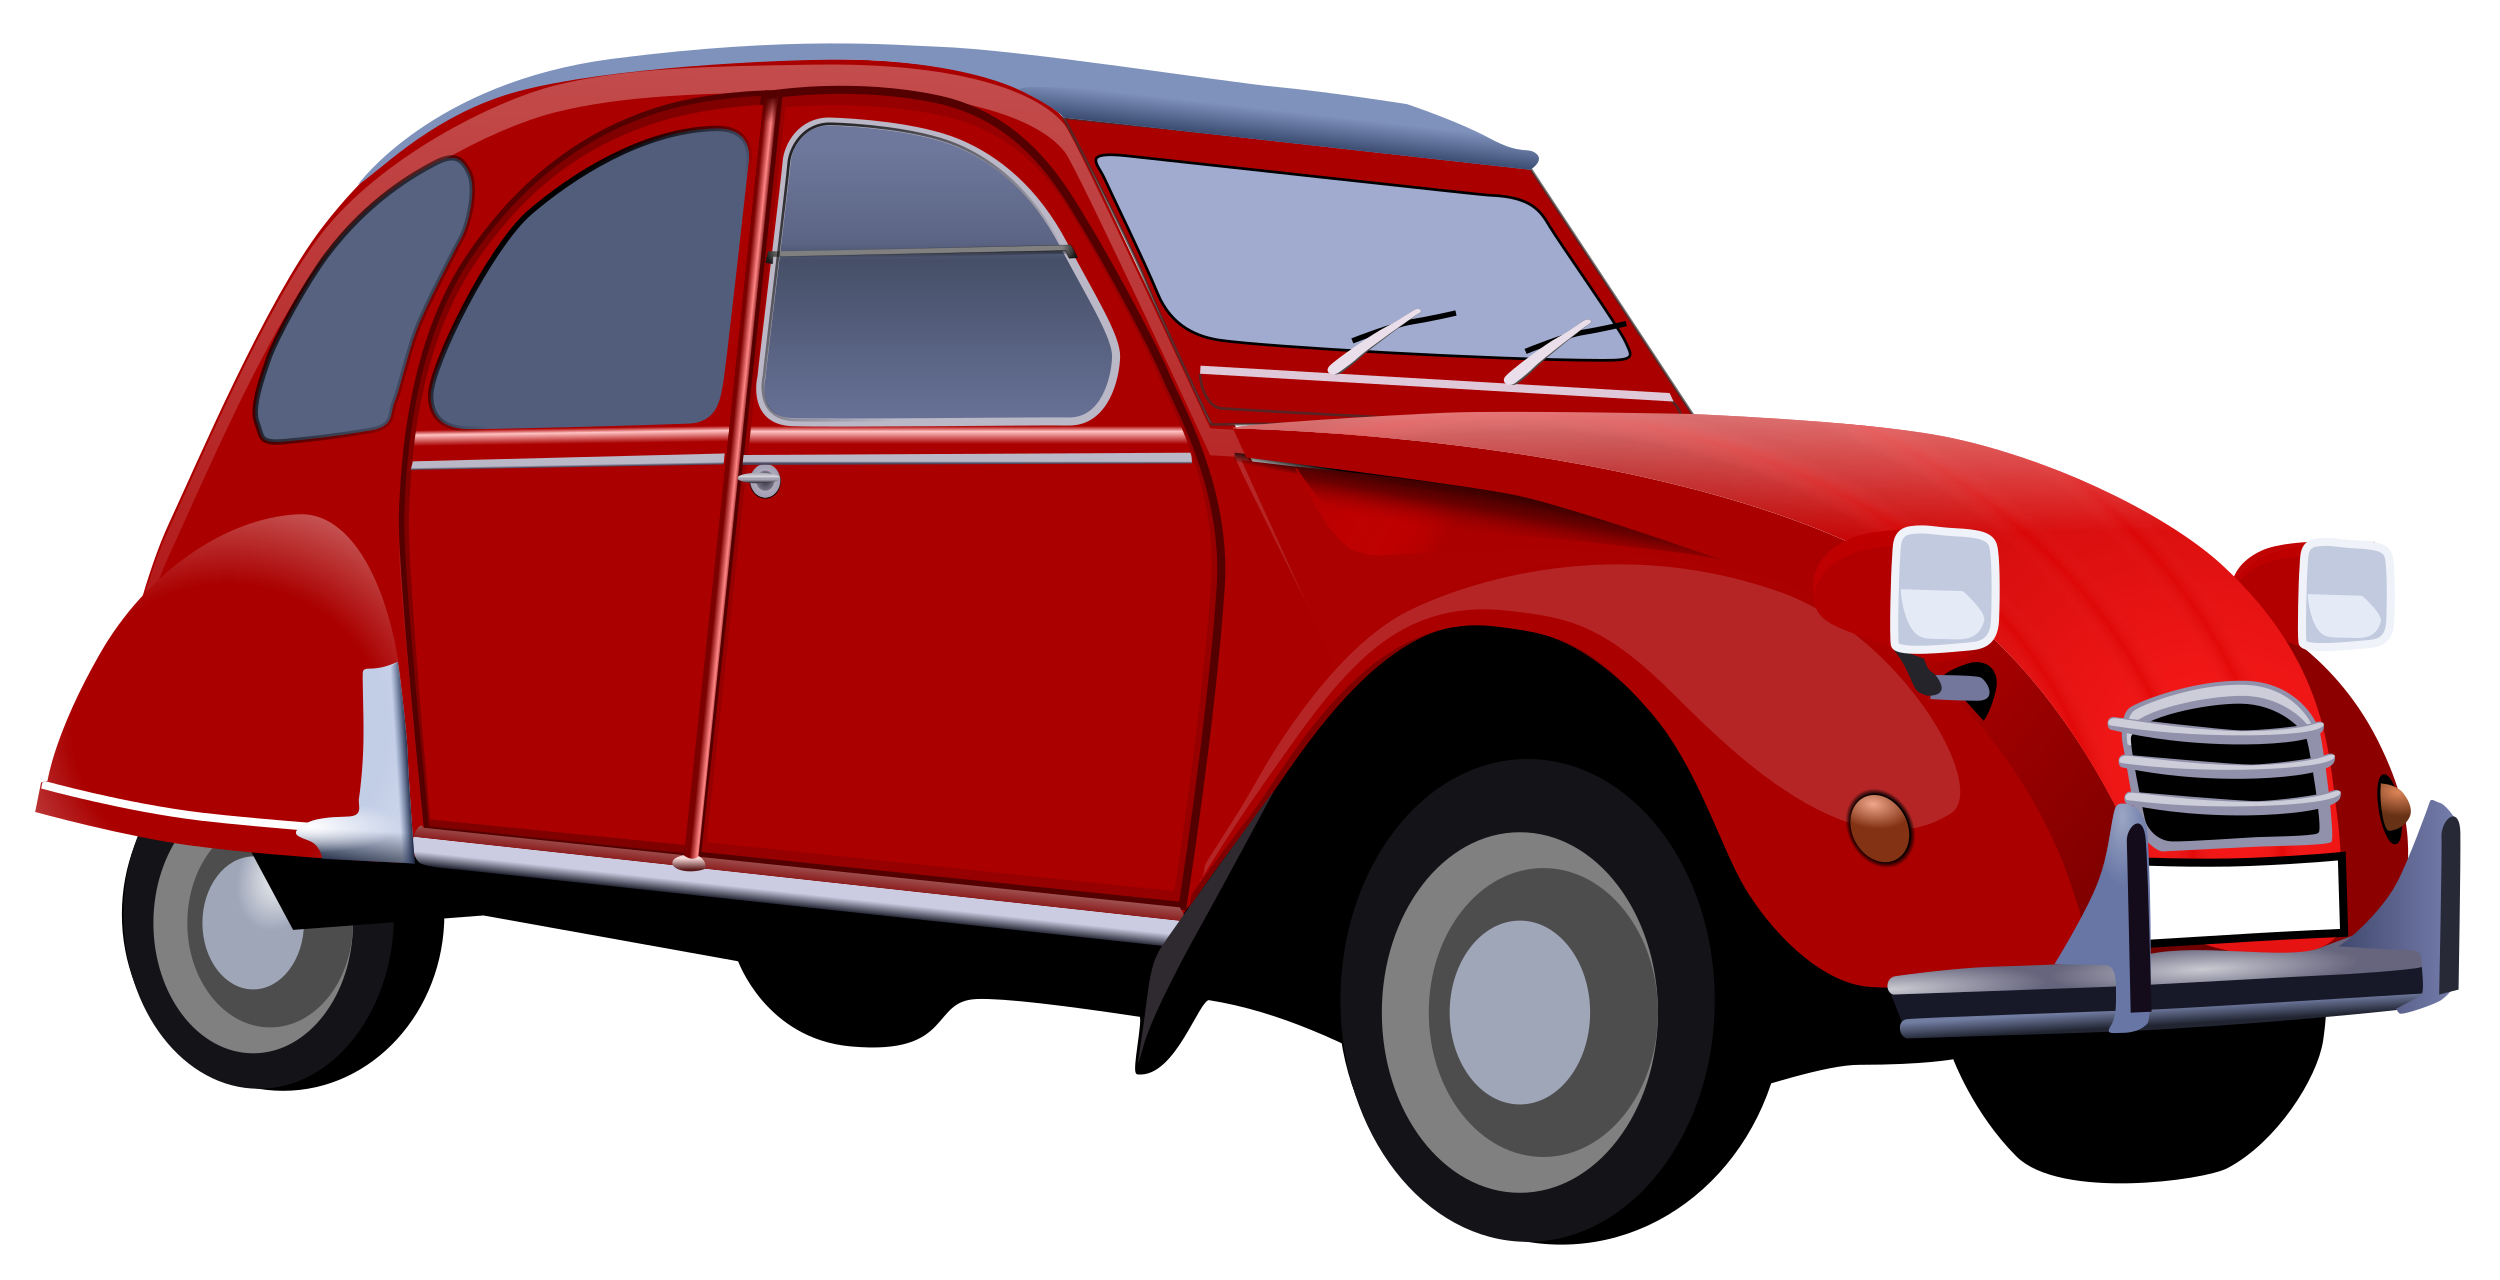 <svg xmlns="http://www.w3.org/2000/svg" xmlns:xlink="http://www.w3.org/1999/xlink" viewBox="0 0 928.39 475.52" version="1.0"><defs><linearGradient id="C" y2="394.67" gradientUnits="userSpaceOnUse" x2="178.73" gradientTransform="translate(.36 .18)" y1="469.1" x1="175.01"><stop offset="0" stop-color="#19243e"/><stop offset=".16" stop-color="#c2cde6"/><stop offset="1" stop-color="#c2cde6"/></linearGradient><linearGradient id="g"><stop offset="0" stop-color="#fff"/><stop offset="1" stop-color="#fff" stop-opacity="0"/></linearGradient><linearGradient id="d"><stop offset="0" stop-color="#a00"/><stop offset=".568" stop-color="#a00"/><stop offset=".584" stop-color="#ffc2c2"/><stop offset=".591" stop-color="#a00"/><stop offset="1" stop-color="#a00"/></linearGradient><linearGradient id="c"><stop offset="0"/><stop offset="1" stop-opacity="0"/></linearGradient><linearGradient id="e"><stop offset="0" stop-color="#393544"/><stop offset=".525" stop-color="#736f80"/><stop offset=".612" stop-color="#aeaabc"/><stop offset=".947" stop-color="#a39eb3"/><stop offset=".956" stop-color="#c0bdcb"/><stop offset="1" stop-color="#9893aa"/></linearGradient><linearGradient id="b"><stop offset="0" stop-color="#aaa8b5"/><stop offset=".341" stop-color="#d5d4da"/><stop offset=".511" stop-color="#a5a3b1"/><stop offset=".681" stop-color="#a4a2b0"/><stop offset=".977" stop-color="#3e3c47"/><stop offset="1" stop-color="#53515f"/></linearGradient><linearGradient id="a"><stop offset="0" stop-color="#bab7c7"/><stop offset=".726" stop-color="#bab7c7"/><stop offset=".863" stop-color="#514d63"/><stop offset="1" stop-color="#484558"/></linearGradient><linearGradient id="s" y2="321.69" xlink:href="#a" gradientUnits="userSpaceOnUse" x2="399.74" y1="316.91" x1="399.74"/><linearGradient id="t" y2="334.58" xlink:href="#b" gradientUnits="userSpaceOnUse" x2="328.41" y1="322.53" x1="328.41"/><linearGradient id="q" y2="323.27" xlink:href="#c" gradientUnits="userSpaceOnUse" x2="328.41" y1="333.83" x1="328.41"/><linearGradient id="l" y2="188.14" xlink:href="#d" gradientUnits="userSpaceOnUse" x2="399.59" y1="479.4" x1="399.59"/><linearGradient id="m" y2="304.16" gradientUnits="userSpaceOnUse" x2="389.7" y1="204.45" x1="389.7"><stop offset="0" stop-color="#6e789c"/><stop offset=".348" stop-color="#5b6483"/><stop offset=".415" stop-color="#464f67"/><stop offset="1" stop-color="#677196"/></linearGradient><linearGradient id="V" y2="485.82" gradientUnits="userSpaceOnUse" x2="956.64" y1="485.82" x1="911.7"><stop offset="0" stop-color="#41486e"/><stop offset="1" stop-color="#777fae"/></linearGradient><linearGradient id="o" y2="239.52" gradientUnits="userSpaceOnUse" x2="378.44" y1="248.66" x1="379.02"><stop offset="0"/><stop offset="1" stop-opacity="0"/></linearGradient><linearGradient id="n" y2="244.74" gradientUnits="userSpaceOnUse" x2="385.61" y1="240.34" x1="385.61"><stop offset="0" stop-color="#1a1a1a"/><stop offset="1" stop-color="#1a1a1a" stop-opacity="0"/></linearGradient><linearGradient id="T" y2="529.42" gradientUnits="userSpaceOnUse" x2="851.38" y1="522.9" x1="850.99"><stop offset="0" stop-color="#727da2"/><stop offset="1" stop-color="#212532"/></linearGradient><linearGradient id="u" y2="271.73" gradientUnits="userSpaceOnUse" x2="411.85" gradientTransform="matrix(.979 0 0 .985 7.663 3.652)" y1="201.54" x1="343.23"><stop offset="0" stop-opacity=".805"/><stop offset="1" stop-opacity="0"/></linearGradient><linearGradient id="w" y2="267.31" gradientUnits="userSpaceOnUse" x2="267.24" y1="234.36" x1="235.06"><stop offset="0"/><stop offset="1" stop-opacity="0"/></linearGradient><linearGradient id="x" y2="323.2" xlink:href="#a" gradientUnits="userSpaceOnUse" x2="399.84" gradientTransform="translate(-169.03 .38)" y1="317.86" x1="399.74"/><linearGradient id="v" y2="203.85" xlink:href="#d" gradientUnits="userSpaceOnUse" x2="257.21" y1="458.44" x1="261.02"/><linearGradient id="z" y2="328.9" gradientUnits="userSpaceOnUse" x2="347.92" y1="325.42" x1="313.4"><stop offset="0" stop-color="#7d0000"/><stop offset=".01" stop-color="#7a0000"/><stop offset=".09" stop-color="#ff8585"/><stop offset=".147" stop-color="#620000"/><stop offset="1" stop-color="#4a0000"/></linearGradient><linearGradient id="A" y2="472.05" gradientUnits="userSpaceOnUse" x2="299.65" y1="467.86" x1="299.65"><stop offset="0" stop-color="#f4d7d7"/><stop offset="1" stop-color="#5a1919"/></linearGradient><linearGradient id="y" y2="486.41" gradientUnits="userSpaceOnUse" x2="341.19" y1="468.73" x1="343.13"><stop offset="0" stop-color="#a86868"/><stop offset=".391" stop-color="#8d2020"/><stop offset=".405" stop-color="#cbcce1"/><stop offset=".5" stop-color="#cbcce1"/><stop offset=".69" stop-color="#cbcce1"/><stop offset="1" stop-color="#131422"/></linearGradient><linearGradient id="B" y2="325.2" gradientUnits="userSpaceOnUse" x2="332.51" y1="185.22" x1="329.23"><stop offset="0" stop-color="#500"/><stop offset=".006" stop-color="#500" stop-opacity=".862"/><stop offset=".068" stop-color="#500" stop-opacity="0"/><stop offset="1" stop-color="#500" stop-opacity="0"/></linearGradient><linearGradient id="f"><stop offset="0" stop-color="#fff" stop-opacity=".655"/><stop offset="1" stop-color="#fff" stop-opacity="0"/></linearGradient><linearGradient id="E" y2="432.13" gradientUnits="userSpaceOnUse" x2="165.2" gradientTransform="translate(.36 .18)" y1="430.28" x1="194.78"><stop offset="0" stop-color="#19243e"/><stop offset=".16" stop-color="#33497d" stop-opacity="0"/><stop offset=".16" stop-color="#c2cde6" stop-opacity="0"/><stop offset="1" stop-color="#c2cde6" stop-opacity="0"/></linearGradient><linearGradient id="N" y2="348.08" gradientUnits="userSpaceOnUse" x2="721.45" y1="278.82" x1="720.3"><stop offset="0" stop-color="#ffd5d5" stop-opacity=".792"/><stop offset="1" stop-color="#ffd5d5" stop-opacity="0"/></linearGradient><linearGradient id="K" y2="540.77" gradientUnits="userSpaceOnUse" x2="872.2" y1="315.82" x1="595.45"><stop offset="0" stop-color="#a00"/><stop offset=".5" stop-color="#a00"/><stop offset="1" stop-color="#610000"/></linearGradient><linearGradient id="k" y2="287.08" gradientUnits="userSpaceOnUse" x2="224.62" y1="233.82" x1="132.37"><stop offset="0"/><stop offset="1" stop-opacity="0"/></linearGradient><linearGradient id="H" y2="380.25" gradientUnits="userSpaceOnUse" x2="599.16" y1="338.04" x1="608.1"><stop offset="0"/><stop offset=".116" stop-opacity="0"/><stop offset="1" stop-opacity="0"/></linearGradient><linearGradient id="j" y2="477.98" gradientUnits="userSpaceOnUse" x2="269.12" y1="81.984" x1="281.41"><stop offset="0" stop-color="#fff" stop-opacity=".385"/><stop offset="1" stop-color="#fff" stop-opacity="0"/></linearGradient><linearGradient id="I" y2="361.81" gradientUnits="userSpaceOnUse" x2="574.7" y1="334.48" x1="517.35"><stop offset="0" stop-color="#a00"/><stop offset=".071" stop-color="#a00"/><stop offset=".582" stop-color="#db0000" stop-opacity=".372"/><stop offset="1" stop-color="#a00"/></linearGradient><linearGradient id="J" y2="352.39" gradientUnits="userSpaceOnUse" x2="614.53" y1="331.55" x1="618.18"><stop offset="0" stop-color="#240000"/><stop offset=".5" stop-color="#670000" stop-opacity=".951"/><stop offset="1" stop-color="#a00" stop-opacity="0"/></linearGradient><linearGradient id="W" y2="189.55" gradientUnits="userSpaceOnUse" x2="514.67" y1="201.22" x1="513.34"><stop offset="0" stop-color="#3b4c71"/><stop offset="1" stop-color="#3b4c71" stop-opacity="0"/></linearGradient><radialGradient id="R" xlink:href="#f" gradientUnits="userSpaceOnUse" cy="585.43" cx="746.19" gradientTransform="matrix(.572 -.028 .004 .088 317.09 485.84)" r="100.03"/><radialGradient id="Q" gradientUnits="userSpaceOnUse" cy="447.4" cx="740.01" gradientTransform="matrix(1.824 -.09 .216 1.141 -706 2.07)" r="12.766"><stop offset="0" stop-color="#efa68b"/><stop offset=".748" stop-color="#833213"/><stop offset="1" stop-color="#833213"/></radialGradient><radialGradient id="G" gradientUnits="userSpaceOnUse" cy="445.42" cx="934.08" gradientTransform="matrix(2.654 .295 -.171 1.535 -1469.1 -516.04)" r="5.728"><stop offset="0" stop-color="#dc8457"/><stop offset="1" stop-color="#673116"/></radialGradient><radialGradient id="F" gradientUnits="userSpaceOnUse" cy="450.4" cx="160.62" gradientTransform="matrix(1.532 0 0 .444 -87.759 255.97)" r="22.072"><stop offset="0" stop-color="#fff"/><stop offset="1" stop-color="#fff" stop-opacity="0"/></radialGradient><radialGradient id="L" gradientUnits="userSpaceOnUse" cy="509.7" cx="875.59" gradientTransform="matrix(.541 -.841 1.056 .679 -137.68 826.02)" r="206.67"><stop offset="0" stop-color="#ff1b1b"/><stop offset="1" stop-color="#a00"/></radialGradient><radialGradient id="M" spreadMethod="reflect" gradientUnits="userSpaceOnUse" cy="439.82" cx="489.31" gradientTransform="matrix(.011 -.06 .08 .014 583.6 478.92)" r="206.67"><stop offset="0" stop-color="#db0000" stop-opacity=".566"/><stop offset=".5" stop-color="#e12525" stop-opacity="0"/><stop offset="1" stop-color="#ff0b0b" stop-opacity="0"/></radialGradient><radialGradient id="D" gradientUnits="userSpaceOnUse" cy="414.39" cx="127.62" gradientTransform="matrix(1.653 0 0 1.525 -82.805 -212.47)" r="70.269"><stop offset="0" stop-color="#fff" stop-opacity="0"/><stop offset=".5" stop-color="#fff" stop-opacity="0"/><stop offset="1" stop-color="#fff" stop-opacity=".562"/></radialGradient><radialGradient id="P" gradientUnits="userSpaceOnUse" cy="456.69" cx="741.57" gradientTransform="matrix(1 0 0 1.159 0 -72.656)" r="12.766"><stop offset="0"/><stop offset=".844"/><stop offset="1" stop-opacity="0"/></radialGradient><radialGradient id="S" xlink:href="#f" gradientUnits="userSpaceOnUse" cy="565.15" cx="948.42" gradientTransform="matrix(.572 -.028 .004 .088 317.09 485.84)" r="100.03"/><radialGradient id="r" xlink:href="#e" gradientUnits="userSpaceOnUse" cy="328.55" cx="328.41" gradientTransform="matrix(1 0 0 1.116 0 -38.223)" r="6.235"/><radialGradient id="U" gradientUnits="userSpaceOnUse" cy="474.22" cx="831.74" gradientTransform="matrix(.606 0 0 1.445 327.54 -232.85)" r="17.883"><stop offset="0" stop-color="#9ca5c4"/><stop offset="1" stop-color="#9ca5c4" stop-opacity="0"/></radialGradient><radialGradient id="p" gradientUnits="userSpaceOnUse" cy="236.43" cx="385.64" gradientTransform="matrix(1 -.015 .004 .294 -1.053 177.67)" r="57.932"><stop offset="0" stop-color="gray"/><stop offset=".788" stop-color="gray"/><stop offset=".904" stop-color="gray"/><stop offset="1" stop-color="#1c1c1c"/></radialGradient><radialGradient id="h" xlink:href="#g" gradientUnits="userSpaceOnUse" cy="455.61" cx="672.21" gradientTransform="matrix(.782 .321 -.553 .947 398.66 -197.85)" r="81.348"/><filter id="i"><feGaussianBlur stdDeviation="3.389"/></filter><filter id="O" y="-.134" x="-.056" height="1.267" width="1.112"><feGaussianBlur stdDeviation="7.886"/></filter></defs><path d="M165.018 339.513c0 36.211-26.815 65.57-59.879 65.57-33.07 0-59.878-29.359-59.878-65.57s26.807-65.568 59.878-65.568c33.064 0 59.879 29.358 59.879 65.568z"/><path d="M146.33 339.515c0 35.785-22.5 64.798-50.242 64.798-27.748 0-50.24-29.013-50.24-64.798s22.492-64.797 50.24-64.797c27.742 0 50.241 29.012 50.241 64.797z" fill="#141318"/><path d="M131.074 342.76c0 26.726-16.594 48.395-37.055 48.395-20.466 0-37.056-21.669-37.056-48.395s16.59-48.395 37.056-48.395c20.461 0 37.055 21.668 37.055 48.395z" fill="gray"/><path d="M131.073 342.759c0 21.416-13.774 38.78-30.758 38.78-16.988 0-30.759-17.364-30.759-38.78s13.77-38.78 30.759-38.78c16.984 0 30.758 17.363 30.758 38.78z" fill="#4d4d4d"/><path d="M112.869 342.754c0 13.626-8.442 24.673-18.851 24.673-10.412 0-18.851-11.047-18.851-24.673s8.44-24.674 18.85-24.674c10.41 0 18.852 11.048 18.852 24.674z" fill="#9ea6b8"/><path d="M703.88 519.46c0 49.3-36.43 89.27-81.35 89.27-44.93 0-81.35-39.97-81.35-89.27s36.42-89.27 81.35-89.27c44.92 0 81.35 39.97 81.35 89.27z" transform="matrix(.232 0 0 .276 -50.241 199.18)" fill="url(#h)"/><path d="M85.67 301.06l23.46 43.74 70.4-5.34 94.94 17.07s10.17 28.8 41.64 31.58c38.23 3.39 28.55-16.99 46.76-17.62 10.15-.35 33.16 2.52 60.6 6.64 1.88.28-2.91 21.17-.98 21.37 13.73 1.38 22.41-28.23 26.53-27.58 53.12 8.38 100.81 49.08 119.45 51.01 30.93 3.2 97.46-27 122-27 24.53 0 35.2-2.13 35.2-2.13s7.46 20.26 23.46 36.26 69.18 8.87 77.87 4.27c18.13-9.6 33.07-33.07 35.2-46.93 2.13-13.87 2.13-36.27 2.13-36.27L581.75 220.1 126.2 182.66l-40.53 118.4z" fill-rule="evenodd" stroke="#000"/><path d="M662.646 371.492c0 50.094-37.097 90.707-82.839 90.707-45.752 0-82.838-40.613-82.838-90.707s37.086-90.707 82.838-90.707c45.742 0 82.839 40.613 82.839 90.707z"/><path d="M636.792 371.517c0 49.507-31.126 89.645-69.505 89.645-38.389 0-69.506-40.138-69.506-89.645s31.117-89.645 69.506-89.645c38.38 0 69.505 40.138 69.505 89.645z" fill="#141318"/><path d="M615.681 376.005c0 36.975-22.957 66.953-51.265 66.953-28.314 0-51.265-29.978-51.265-66.953s22.951-66.953 51.265-66.953c28.308 0 51.265 29.978 51.265 66.953z" fill="gray"/><path d="M615.686 376.005c0 29.628-19.056 53.65-42.553 53.65-23.502 0-42.553-24.022-42.553-53.65s19.051-53.65 42.553-53.65c23.497 0 42.553 24.022 42.553 53.65z" fill="#4d4d4d"/><path d="M590.5 376.006c0 18.85-11.679 34.134-26.08 34.134-14.403 0-26.079-15.283-26.079-34.134s11.676-34.134 26.08-34.134c14.4 0 26.079 15.283 26.079 34.134z" fill="#9ea6b8"/><path d="M703.88 519.46c0 49.3-36.43 89.27-81.35 89.27-44.93 0-81.35-39.97-81.35-89.27s36.42-89.27 81.35-89.27c44.92 0 81.35 39.97 81.35 89.27z" transform="matrix(.321 0 0 .382 364.85 177.38)" fill="url(#h)"/><g fill-rule="evenodd"><path d="M502.73 247.73l-41.06-83.2-3.2-6.93-9.07-.54S400.11 50.42 395.45 44.45C385.51 31.72 355.3 21.28 303.32 22c-42.15.59-71.26 1.3-96.88 7.65-23.41 5.8-54.04 12.2-86.75 54.78-20.81 27.1-46.48 87.42-56.96 109.97C46.383 229.58 35 304.8 35 304.8l124.21 13.86s-10.05-106.32-10.74-120.44c-.97-19.99 3.89-50.4 14.16-77.12 9.93-25.83 28.87-48.38 44.2-57.75 29.47-17.99 36.39-23.05 92.67-27.13 25.56-1.85 63.83 2.39 77.16 14.12 13.34 11.74 51.33 89.81 62.61 111.52 18.35 35.34 4.07 135.69.87 150.63-3.2 14.93-5.14 33.37-5.14 33.37l67.73-98.13z" fill="#a00"/><path d="M351.53 173.03c-1.58 0-3.19.01-4.81.03-42.14.59-71.26 1.31-96.88 7.66-23.41 5.8-65.17 27.15-86.75 54.78-21.03 26.93-46.49 87.42-56.97 109.97-16.345 35.18-27.714 110.41-27.714 110.41l1.594.18c3.612-21.22 13.294-72.98 26.12-100.59 10.48-22.55 35.94-83.04 56.97-109.97 21.58-27.63 63.34-48.98 86.75-54.78 25.62-6.35 54.74-7.07 96.88-7.66 51.98-.72 82.19 9.74 92.12 22.47 4.67 5.98 53.97 112.59 53.97 112.59l9.07.54 3.18 6.93 38.19 77.38 2.87-4.16-41.06-83.22-3.18-6.93-9.07-.54s-49.3-106.61-53.97-112.59c-9.62-12.33-38.26-22.53-87.31-22.5zM191.88 349c-.14 3.65-.16 7.1 0 10.28.58 12.01 7.58 87.02 9.78 110.34l.96.1c.01 0-10.06-106.31-10.74-120.44-.01-.09 0-.19 0-.28zm299.93 29.09c-.56 37.61-6.38 76.61-8.28 85.47-3.2 14.94-5.12 33.38-5.12 33.38l1.53-2.22c.88-6.31 2.08-14.1 3.59-21.16 2.07-9.66 8.77-55.04 8.28-95.47z" filter="url(#i)" fill="url(#j)" transform="translate(-43.4 -149.07)"/><path d="M189.92 298.34c1.88-4.36 4.62-17.11 8.04-26.35s15.57-32.34 17.28-35.59 5.3-16.59 2.57-22.75c-2.74-6.16-5.82-7.7-13.01-3.94-7.18 3.77-24.46 13.35-40.03 34.05-7.82 10.4-19 30.97-21.56 38.33-2.57 7.35-6.5 18.47-4.45 23.78 2.05 5.3.58 8.11 10.44 7.18 10.95-1.02 21.73-2.39 31.65-4.1 9.4-1.62 7.18-6.25 9.07-10.61z" stroke="url(#k)" stroke-width="2" fill="#56627f" transform="translate(-43.4 -149.07)"/></g><path d="M258.85 317.73l180.32 18.71s10.89-69.24 14.14-118.35c2.42-36.67-15.89-67.69-20.19-78.14s-20.66-40.84-30.23-56.6c-8.17-13.46-22.32-39.65-55.01-46.54-29.92-6.31-58.7-2.05-58.7-2.05l-30.33 282.97z" fill-rule="evenodd" stroke="#500" stroke-width="3" fill="#960000"/><path d="M305.79 461.85l173.75 18.19s10.5-67.3 13.63-115.05c2.33-35.63-15.31-65.79-19.45-75.95-4.15-10.16-19.91-39.69-29.13-55.02-7.87-13.08-20.11-35.36-51.61-42.06-28.83-6.14-57.96-3.05-57.96-3.05l-29.23 272.94z" fill-rule="evenodd" fill="url(#l)" transform="translate(-43.4 -149.07)"/><path d="M326.19 289.07c.33-4.32 9.04-75.3 9.33-79.8.37-5.79 5.4-15.37 16.27-15.05 8.46.25 32.63 1.78 47.45 8 14.58 6.11 28.61 17.8 38.96 37.38 10.58 20.03 19.86 34.48 19.67 41.97-.19 7.5-3.91 24.21-17.59 24.02-13.68-.18-88.81.79-102.86.23-14.05-.57-11.79-14.51-11.23-16.75z" fill-rule="evenodd" stroke="#bab7c7" stroke-width="3" fill="url(#m)" transform="translate(-43.4 -149.07)"/><path d="M328.66 243.62l-.99 4.21 2.67.42.14-2.67 108.71-2.24 1.26 2.81 3.09-.14s-2.11-4.77-2.67-4.77-111.79 2.66-112.21 2.38z" fill-rule="evenodd" fill="url(#n)" transform="translate(-43.4 -149.07)"/><path d="M328.66 242.4l-.99 4.21 2.67.42.14-2.66 108.71-2.25 1.26 2.81 3.09-.14s-2.11-4.77-2.67-4.77-111.79 2.66-112.21 2.38z" fill-rule="evenodd" stroke="url(#o)" stroke-width=".2" fill="url(#p)" transform="translate(-43.4 -149.07)"/><path d="M334.47 328.55c0 3.75-2.71 6.79-6.06 6.79s-6.06-3.04-6.05-6.79c-.01-3.74 2.7-6.78 6.05-6.78s6.06 3.04 6.06 6.78z" transform="matrix(.94 0 0 .935 -24.527 -128.563)" stroke="url(#q)" stroke-linecap="round" stroke-width=".36" fill="url(#r)"/><path d="M319.53 318.04l165.89-.86s.53 1.06.53 2.12.17 1.86.17 1.86l-167 .55.41-3.67z" fill-rule="evenodd" fill="url(#s)" transform="translate(-43.4 -149.07)"/><path d="M334.47 328.55c0 3.75-2.71 6.79-6.06 6.79s-6.06-3.04-6.05-6.79c-.01-3.74 2.7-6.78 6.05-6.78s6.06 3.04 6.06 6.78z" transform="matrix(1.308 0 0 .293 -147.82 81.26)" fill="url(#t)"/><path d="M327.15 288.5c.31-4.26 8.85-74.2 9.13-78.64.37-5.7 5.3-15.14 15.93-14.82 8.29.24 31.96 1.75 46.49 7.88 14.28 6.02 28.01 17.54 38.15 36.84 10.37 19.73 19.45 33.97 19.27 41.35-.18 7.39-3.84 23.86-17.23 23.67-13.4-.18-86.98.78-100.75.22-13.76-.55-11.54-14.29-10.99-16.5z" stroke="url(#u)" fill="none" transform="translate(-43.4 -149.07)"/><g><path d="M255.01 317.95l-96.6-10.2s-9.92-96.11-9.27-116.63c.64-20.45 3.48-63.54 24.55-95.17 17.26-25.92 41.28-46.62 73-55.85 17.39-5.06 37.05-5.51 37.05-5.51l-28.73 283.36z" fill-rule="evenodd" stroke="#500" stroke-width="2" fill="maroon"/><path d="M298.13 462.88l-94.95-9.48s-8.55-92.35-7.91-112.87c.64-20.45 3.14-61.48 24.21-93.12 17.26-25.92 39.23-44.56 70.95-53.79 17.4-5.06 36.37-5.63 36.37-5.63l-28.67 274.89z" fill-rule="evenodd" fill="url(#v)" transform="translate(-43.4 -149.07)"/><path d="M311.88 291.71c-.87 3.84-1.22 14.14-12.56 14.66-11.35.53-79.45 2.38-83.46 2.03-4.02-.35-12.71-1.68-12.53-12.67.17-11 22.21-55.28 36.89-67.86 15.4-13.2 41.82-30.52 68.87-31.1 14.61-.32 12.39 12.04 12.39 12.04s-8.72 79.06-9.6 82.9z" fill-rule="evenodd" stroke="url(#w)" stroke-width="2" fill="#515d7b" transform="translate(-43.4 -149.07)"/><path d="M196.71 320.39l115.84-2.93s-.24 1.16-.24 2.22-.36 1.86-.36 1.86l-116.03 2.04.79-3.19z" fill-rule="evenodd" fill="url(#x)" transform="translate(-43.4 -149.07)"/><path d="M334.47 328.55c0 3.75-2.71 6.79-6.06 6.79s-6.06-3.04-6.05-6.79c-.01-3.74 2.7-6.78 6.05-6.78s6.06 3.04 6.06 6.78z" transform="matrix(.94 0 0 .935 -151.3 -126.66)" stroke="url(#q)" stroke-linecap="round" stroke-width=".36" fill="url(#r)"/><path d="M334.47 328.55c0 3.75-2.71 6.79-6.06 6.79s-6.06-3.04-6.05-6.79c-.01-3.74 2.7-6.78 6.05-6.78s6.06 3.04 6.06 6.78z" transform="matrix(1.308 0 0 .293 -274.6 83.16)" fill="url(#t)"/></g><g fill-rule="evenodd"><path d="M200.64 456.47s-.7-2.46-2.81 1.06-1.06 10.21 1.41 11.97c2.46 1.76 14.08 2.46 14.08 2.46l266.11 28.87s7.75-2.12 5.99-6.69c-1.76-4.58-3.87-8.1-3.87-8.1l-280.91-29.57z" fill="url(#y)" transform="translate(-43.4 -149.07)"/><path d="M327.52 182.7l-30.27 285.33h5.44l29.82-285.65-4.99.32z" fill="url(#z)" transform="translate(-43.4 -149.07)"/><path d="M297.26 466.66s1.88 1.49 3.59 1.3 1.91-1 1.91-1 1.2.52 2.08 1.82c.87 1.31.36 2.78.36 2.78s-.25.63-3.68 1.01-6.09-.38-7.42-1.33c-1.34-.95-1.3-2.4-.19-3.24 1.4-1.05 2.88-1.19 3.35-1.34z" fill="url(#A)" transform="translate(-43.4 -149.07)"/><path d="M327.52 182.7l-30.27 285.33h5.44l29.82-285.65-4.99.32z" fill="url(#B)" transform="translate(-43.4 -149.07)"/></g><g><path d="M13.078 301.52s33.426 9.27 58.302 12.55c38.02 4.98 82.23 6.49 82.23 6.49s-2.64-52.03-4.92-69.75c-4.28-32.99-17.79-60.82-37.91-59.84-27.57 1.33-56.731 22.2-73.66 51.77-16.975 29.65-19.445 47.18-19.445 47.18l-2.408.65-2.189 10.95z" fill-rule="evenodd" fill="#a00"/><path d="M16.694 290.05l-.993.62-.373 2.15s30.596 8.52 59.362 11.95c21.66 2.59 71 6.19 71 6.19l.22-3s-49.4-3.59-70.84-6.15c-28.443-3.4-58.376-11.76-58.376-11.76z" fill-rule="evenodd" fill="#fff"/><path d="M191.12 394.85s-3.4 1.49-5.73 1.98c-5.06 1.09-6.24-.07-7.15 1.38-.49.79.32 14.04.12 26.28-.17 10.08-1.36 19.44-1.64 20.89-.56 2.9 2.14 6.85-4.57 6.97-12.1.21-14.88 2-17.96 4.54s2.63 3.61 4.72 4.71c3.8 2.02 4.13 6.43 4.13 6.43l34.4 1.75s-2.43-31.94-2.61-40.1c-.18-8.17-3.52-34.47-3.71-34.83z" fill-rule="evenodd" fill="url(#C)" transform="translate(-43.4 -149.07)"/><path d="M56.478 450.59s33.426 9.27 58.302 12.55c38.02 4.98 82.23 6.49 82.23 6.49s-2.64-52.03-4.92-69.75c-4.28-32.99-17.79-60.82-37.91-59.84-27.57 1.33-56.731 22.2-73.66 51.77-16.975 29.65-19.445 47.18-19.445 47.18l-2.408.65-2.189 10.95z" fill-rule="evenodd" fill="url(#D)" transform="translate(-43.4 -149.07)"/><path d="M191.12 394.85s-3.37 2.52-5.73 2.88c-2.36.37-6.24-.97-7.15.48-.9 1.45-.9 43.95-1.52 47.17-.56 2.9 2.14 6.85-4.57 6.97-12.1.21-14.88 2-17.96 4.54s2.63 3.61 4.72 4.71c3.8 2.02 4.13 6.43 4.13 6.43l34.4 1.75s-2.43-31.94-2.61-40.1c-.18-8.17-3.52-34.47-3.71-34.83z" fill-rule="evenodd" fill="url(#E)" transform="translate(-43.4 -149.07)"/><path d="M191.12 394.85s-3.73 2.52-6.09 2.88c-2.36.37-5.88-.97-6.79.48-.9 1.45-.9 43.95-1.52 47.17-.56 2.9 2.14 6.85-4.57 6.97-12.1.21-14.88 2-17.96 4.54s2.63 3.61 4.72 4.71c3.8 2.02 4.13 6.43 4.13 6.43l34.4 1.75s-2.43-31.94-2.61-40.1c-.18-8.17-3.52-34.47-3.71-34.83z" fill-rule="evenodd" fill="url(#F)" transform="translate(-43.4 -149.07)"/><path d="M836.58 228.65s28.94 11.62 46.45 46.39c17.46 34.67 9.19 50.92 9.98 63.84s-18.46 17.93-18.46 17.93l-21.88.79-16.09-128.95z" fill-rule="evenodd" fill="#8c0000"/><path d="M934.47 449.62c0 6.9-1.6 12.5-3.57 12.5-1.98 0-3.58-5.6-3.58-12.5s1.6-12.5 3.58-12.5c1.97 0 3.57 5.6 3.57 12.5z" transform="matrix(1 0 .156 1 -113.642 -149.07)" stroke="#000" stroke-linecap="round"/><path d="M928.43 440.12s4.88.19 7.54 3.63c2.66 3.43 3.28 6.59 2.27 8.7-2.41 5.07-7.78 5.17-7.78 5.17s-1.55-.29-2.51-6.82c-.97-6.52-.39-10.87-.39-10.87l.87.19z" fill-rule="evenodd" fill="url(#G)" transform="translate(-43.4 -149.07)"/></g><g fill-rule="evenodd"><path d="M504.41 319.97s62.67 7.3 85.83 10.57c23.15 3.28 75.4 15.17 97.15 24.17 21.9 9.06 35.24 14.6 35.24 14.6l-6.54 6.79s-24.16-10.82-44.05-11.58c-19.88-.75-73.5-3.27-90.61 5.54-17.12 8.81-41.28 28.7-41.28 28.7l-35.74-78.79z" stroke="url(#H)" stroke-width="5" fill="#ab0101" transform="translate(-43.4 -149.07)"/><path d="M524.29 322.74s9.06 18.38 12.84 22.4c3.77 4.03 6.8 11.08 21.14 10.07 14.35-1.01 72.24-3.77 97.41.25 25.17 4.03 62.93 12.08 62.93 12.08s-44.56-16.86-96.41-27.43-98.41-16.61-97.91-17.37z" fill="url(#I)" transform="translate(-43.4 -149.07)"/><path d="M524.54 322.24s10.07 15.86 16.62 19.88c6.54 4.03 38.76 3.78 55.87 5.04 17.12 1.25 74.51 6.79 84.32 9.56 9.82 2.77 26.94 6.29 26.94 6.29s-60.16-23.91-108.24-31.21c-48.07-7.3-75.76-9.31-75.51-9.56z" fill="url(#J)" transform="translate(-43.4 -149.07)"/></g><g fill-rule="evenodd"><path d="M716.21 196.39s-20.59-.41-29.94 3.95c-9.36 4.37-12.65 10.93-12.89 16.43-.25 5.66.41 9.57 6.44 13.1 6.03 3.54 25.16 11.85 25.16 11.85l8.74-1.45 2.49-43.88z" fill="#b20000"/><path d="M712.85 196.4c-6.23.09-19.58.66-26.59 3.94-9.36 4.36-12.64 10.93-12.88 16.43-.07 1.64-.06 3.13.13 4.5.71-5.17 4.18-11 12.75-15 9.12-4.25 28.62-3.98 29.62-3.96l.34-5.91s-1.29-.03-3.37 0z" fill="#f10000" fill-opacity=".294"/><path d="M729.74 240.2c4.96-.4 10.72-.6 11.12-9.94s.4-24.25-.79-27.83c-1.2-3.58-5.96-4.37-13.91-4.77s-10.53-1.59-16.49-.79c-5.96.79-5.17 6.16-5.56 10.73-.4 4.57-1.05 28.17-.45 31.75.59 3.58 21.11 1.25 26.08.85z" stroke="#eff2f8" stroke-width="3" fill="#c1cade"/><path d="M705.99 218.79l22.94.72s9.08 7.88 7.88 11.23c-1.19 3.34-2.87 7.16-11.47 6.68-8.6-.47-12.18.96-15.52-4.06-3.35-5.01-4.3-14.81-3.83-14.57z" fill="#e4eaf6"/><path d="M716.21 196.39s-20.59-.41-29.94 3.95c-9.36 4.37-12.65 10.93-12.89 16.43-.25 5.66.41 9.57 6.44 13.1 6.03 3.54 25.16 11.85 25.16 11.85l8.74-1.45 2.49-43.88z" fill="#b20000"/><path d="M712.85 196.4c-6.23.09-19.58.66-26.59 3.94-9.36 4.36-12.64 10.93-12.88 16.43-.07 1.64-.06 3.13.13 4.5.71-5.17 4.18-11 12.75-15 9.12-4.25 28.62-3.98 29.62-3.96l.34-5.91s-1.29-.03-3.37 0z" fill="#f10000" fill-opacity=".294"/><path d="M729.74 240.2c4.96-.4 10.72-.6 11.12-9.94s.4-24.25-.79-27.83c-1.2-3.58-5.96-4.37-13.91-4.77s-10.53-1.59-16.49-.79c-5.96.79-5.17 6.16-5.56 10.73-.4 4.57-1.05 28.17-.45 31.75.59 3.58 21.11 1.25 26.08.85z" stroke="#eff2f8" stroke-width="3" fill="#c1cade"/><path d="M705.99 218.79l22.94.72s9.08 7.88 7.88 11.23c-1.19 3.34-2.87 7.16-11.47 6.68-8.6-.47-12.18.96-15.52-4.06-3.35-5.01-4.3-14.81-3.83-14.57z" fill="#e4eaf6"/><path d="M716.21 196.39s-20.59-.41-29.94 3.95c-9.36 4.37-12.65 10.93-12.89 16.43-.25 5.66.41 9.57 6.44 13.1 6.03 3.54 25.16 11.85 25.16 11.85l8.74-1.45 2.49-43.88z" fill="#b20000"/><path d="M712.85 196.4c-6.23.09-19.58.66-26.59 3.94-9.36 4.36-12.64 10.93-12.88 16.43-.07 1.64-.06 3.13.13 4.5.71-5.17 4.18-11 12.75-15 9.12-4.25 28.62-3.98 29.62-3.96l.34-5.91s-1.29-.03-3.37 0z" fill="#f10000" fill-opacity=".294"/><path d="M729.74 240.2c4.96-.4 10.72-.6 11.12-9.94s.4-24.25-.79-27.83c-1.2-3.58-5.96-4.37-13.91-4.77s-10.53-1.59-16.49-.79c-5.96.79-5.17 6.16-5.56 10.73-.4 4.57-1.05 28.17-.45 31.75.59 3.58 21.11 1.25 26.08.85z" stroke="#eff2f8" stroke-width="3" fill="#c1cade"/><path d="M705.99 218.79l22.94.72s9.08 7.88 7.88 11.23c-1.19 3.34-2.87 7.16-11.47 6.68-8.6-.47-12.18.96-15.52-4.06-3.35-5.01-4.3-14.81-3.83-14.57z" fill="#e4eaf6"/><path d="M716.21 196.39s-20.59-.41-29.94 3.95c-9.36 4.37-12.65 10.93-12.89 16.43-.25 5.66.41 9.57 6.44 13.1 6.03 3.54 25.16 11.85 25.16 11.85l8.74-1.45 2.49-43.88z" fill="#800"/><path d="M729.74 240.2c4.96-.4 10.72-.6 11.12-9.94s.4-24.25-.79-27.83c-1.2-3.58-5.96-4.37-13.91-4.77s-10.53-1.59-16.49-.79c-5.96.79-5.17 6.16-5.56 10.73-.4 4.57-1.05 28.17-.45 31.75.59 3.58 21.11 1.25 26.08.85z" stroke="#eff2f8" stroke-width="3" fill="#c1cade"/><path d="M705.99 218.79l22.94.72s9.08 7.88 7.88 11.23c-1.19 3.34-2.87 7.16-11.47 6.68-8.6-.47-12.18.96-15.52-4.06-3.35-5.01-4.3-14.81-3.83-14.57z" fill="#e4eaf6"/><path d="M734.38 196.64s-29.22-.45-42.5 4.3c-13.29 4.74-17.96 11.87-18.3 17.84-.36 6.16.59 10.39 9.15 14.23 8.56 3.85 35.71 12.88 35.71 12.88l12.4-1.58 3.54-47.67z" fill="#b20000"/><path d="M712.85 196.4c-6.23.09-19.58.66-26.59 3.94-9.36 4.36-12.64 10.93-12.88 16.43-.07 1.64-.06 3.13.13 4.5.71-5.17 4.18-11 12.75-15 9.12-4.25 28.62-3.98 29.62-3.96l.34-5.91s-1.29-.03-3.37 0z" fill="#c00000" fill-opacity=".98"/><path d="M729.74 240.2c4.96-.4 10.72-.6 11.12-9.94s.4-24.25-.79-27.83c-1.2-3.58-5.96-4.37-13.91-4.77s-10.53-1.59-16.49-.79c-5.96.79-5.17 6.16-5.56 10.73-.4 4.57-1.05 28.17-.45 31.75.59 3.58 21.11 1.25 26.08.85z" stroke="#eff2f8" stroke-width="3" fill="#c1cade"/><path d="M705.99 218.79l22.94.72s9.08 7.88 7.88 11.23c-1.19 3.34-2.87 7.16-11.47 6.68-8.6-.47-12.18.96-15.52-4.06-3.35-5.01-4.3-14.81-3.83-14.57z" fill="#e4eaf6"/><path d="M881.97 201.26s-25.6-.4-37.24 3.75-15.74 10.38-16.04 15.6c-.31 5.38.52 9.08 8.02 12.44s19.18 7.7 19.18 7.7l10.86-1.39 15.22-38.1z" fill="#b20000"/><path d="M863.1 201.05c-5.45.07-17.15.57-23.3 3.44-8.2 3.81-11.07 9.56-11.28 14.37-.06 1.43-.05 2.73.11 3.93.63-4.53 3.67-9.62 11.17-13.11 7.99-3.72 25.08-3.49 25.96-3.47l.3-5.16s-1.14-.03-2.96 0z" fill="#c00000" fill-opacity=".98"/><path d="M877.9 239.33c4.35-.34 9.4-.52 9.75-8.68.34-8.17.34-21.2-.7-24.33s-5.22-3.82-12.19-4.17c-6.96-.35-9.22-1.39-14.44-.7-5.23.7-4.53 5.39-4.88 9.39-.35 3.99-.91 24.62-.39 27.75s18.5 1.09 22.85.74z" stroke="#eff2f8" stroke-width="3" fill="#c1cade"/><path d="M857.1 220.62l20.09.63s7.95 6.89 6.91 9.81c-1.05 2.92-2.51 6.26-10.05 5.85-7.53-.42-10.67.83-13.6-3.55-2.93-4.39-3.77-12.95-3.35-12.74z" fill="#e4eaf6"/></g><g><path d="M449.88 157.65l179.87-1.96-62.02-94.02-172.7-17.96s23.51 44.08 30.36 60.72c6.86 16.65 24.81 54.2 24.49 53.22z" stroke-opacity=".676" fill-rule="evenodd" stroke="#353535" fill="#a00"/><path d="M445.64 138.98c0 3.63 2.42 12.26 8.03 12.72 5.6.45 163.11 8.93 168.26 8.63s2.12-8.18.15-10.15-2.42-2.72-2.42-2.72" stroke-opacity=".676" stroke="#353535" fill="none"/><path d="M445.83 135.79l-.19 3 175.87 10.33-1.48-3.15-174.2-10.18z" fill-rule="evenodd" fill="#dfc8d7"/><path d="M553.64 72.53c15.48.6 18.69 6.23 21.91 11.65 3.21 5.43 25.72 37.38 28.13 42.81 2.41 5.42 4.22 6.89-8.84 6.83-42.57-.2-124.19-5.02-141.48-7.43-8.22-1.15-18.28-4.83-23.51-17.49-5.22-12.66-17.28-37.17-19.69-42.6s-8.84-10.25 8.24-8.44 136.05 15.07 135.24 14.67z" fill-rule="evenodd" stroke="#000" fill="#a0abcf"/><path d="M502.2 126.59s15.37-6.03 21.9-7.04c6.53-1 16.58-3.31 16.58-3.31" stroke="#000" stroke-width="2" fill="none"/><path d="M494.88 135.73c2.22-2.31 15.1-11.76 20.2-14.37s9.64-6.33 10.93-6.63 2.65.8.89 1.71c-1.76.9-18.73 13.56-20.94 15.67s-4.83 4.12-7.54 6.13c-2.72 2.01-5.76-.2-3.54-2.51z" fill-rule="evenodd" fill="#4d4d4d"/><path d="M493.86 135.73c2.33-2.31 15.67-11.76 20.9-14.37 5.22-2.61 9.94-6.33 11.25-6.63s2.61.8.8 1.71c-1.8.9-19.39 13.56-21.7 15.67s-5.02 4.12-7.84 6.13c-2.81 2.01-5.75-.2-3.41-2.51z" fill-rule="evenodd" fill="#e9dee9"/><path d="M566.52 130.5s14.74-6.03 21.17-7.04c6.43-1 16.23-3.31 16.23-3.31" stroke="#000" stroke-width="2" fill="none"/><path d="M560.16 139.64c1.98-2.31 13.88-11.76 18.7-14.37s8.98-6.33 10.24-6.63 2.73.8 1.06 1.71c-1.67.9-17.31 13.56-19.3 15.67s-4.39 4.12-6.9 6.13c-2.5 2.01-5.78-.2-3.8-2.51z" fill-rule="evenodd" fill="#4d4d4d"/><path d="M559.14 139.64c2.09-2.31 14.44-11.76 19.39-14.37 4.96-2.61 9.29-6.33 10.56-6.63 1.28-.3 2.7.8.99 1.71-1.72.9-17.98 13.56-20.07 15.67s-4.59 4.12-7.19 6.13-5.77-.2-3.68-2.51z" fill-rule="evenodd" fill="#e9dee9"/></g><g fill-rule="evenodd"><path d="M501.25 308.16l4.97 10.81s81.76 10.16 101.12 14.22c19.37 4.05 91.33 28.64 103.04 34.5 11.7 5.85 54.93 35.77 67.09 52.43 12.16 16.67 30.4 47.77 34 58.13s11.81 28.99 39.28 27.19 51.85-3.34 59.51-8.29c-7.66 4.95-55.95 5.08-61.98-5.77-5.66-10.18-29.34-91.96-100.25-131.85-87.19-49.04-246.78-51.37-246.78-51.37z" fill="url(#K)" transform="translate(-43.4 -149.07)"/><path d="M501.26 308.17s159.59 2.31 246.78 51.36c70.91 39.88 94.2 121.9 100.25 131.84 5.06 8.33 32.38 14.4 45.43 12.68 6.58-.87 18.28-3.97 18.73-10.84.6-9.1 1.19-24.8-1.42-43.46-2.85-20.47-3.44-54.82-42.27-90.69-21.84-20.18-67.33-41.17-104.93-48.19-30.31-5.65-93.68-8.1-93.68-8.1s-67.1-1.35-89.17-.45-81.52 4.5-79.72 5.85z" fill="url(#L)" transform="translate(-43.4 -149.07)"/><path d="M501.26 308.17s159.59 2.31 246.78 51.36c70.91 39.88 94.59 121.67 100.25 131.84 6.03 10.86 54.12 4.63 61.78-.32 7.65-4.96 3.57-22.64.96-41.3-2.85-20.47-3.44-54.82-42.27-90.69-21.84-20.18-67.33-41.17-104.93-48.19-30.31-5.65-93.68-8.1-93.68-8.1s-67.1-1.35-89.17-.45-81.52 4.5-79.72 5.85z" fill="url(#M)" transform="translate(-43.4 -149.07)"/><path d="M501.26 308.17s159.59 2.31 246.78 51.36c70.91 39.88 94.59 121.67 100.25 131.84 6.03 10.86 64.18 6 64.02-3.48-.16-9.12 1.33-19.48-1.28-38.14-2.85-20.47-3.44-54.82-42.27-90.69-21.84-20.18-67.33-41.17-104.93-48.19-30.31-5.65-93.68-8.1-93.68-8.1s-67.1-1.35-89.17-.45-81.52 4.5-79.72 5.85z" fill="url(#N)" transform="translate(-43.4 -149.07)"/></g><g fill-rule="evenodd"><path d="M803.29 316.19c2.94-.19 32.15-1.66 36.37-1.84 4.23-.18 24.44-.37 26.09-1.65 1.65-1.29-2.94-36.19-4.41-41.34-1.27-4.44-8.82-18-27.55-18.55-18.74-.55-39.32 7.53-42.81 9.92s-3.3 10.84-2.75 13.23c.55 2.38 4.77 28.1 5.51 31.22.73 3.13 6.79 9.18 9.55 9.01z" fill="#9191ab"/><path d="M830.1 254.31c-16.88.42-34.29 7.3-37.41 9.43-3.32 2.28-3.15 10.35-2.62 12.63.52 2.27 71.06.52 69.65-4.38-1.21-4.24-8.39-17.16-26.24-17.68-1.12-.04-2.25-.03-3.38 0zm2.88 4.09c14.87.13 24.52 9.85 25.68 13.94 1.35 4.72-69.04.6-68.09-1.44 3.46-7.48 29.47-12.62 42.41-12.5z" fill="#cdcdd9"/><path d="M806.44 311.96c5.15.21 27.88-1.43 31.54-1.59 3.67-.16 21.19-.32 22.62-1.43 1.44-1.12-3.1-29.53-4.37-33.99-1.1-3.86-10.22-13.02-24.26-13.14-12.21-.11-36.79 4.73-40.06 11.79-.89 1.93 4.51 28.04 5.15 30.74.63 2.71 4.05 7.4 9.38 7.62z" stroke="#000"/><path d="M784.31 271.07c6.1 1.42 21.64 4.97 44.56 5.36 12.86.22 30.03-.79 33.46-4.72 1.08-1.25 1.35-4.76-2.46-3.47-4.85 1.64-21.16 3.06-27.71 3.01-5.73-.04-43.03-4.52-47.03-4.96-3.29-.36-3.02 4.78-.82 4.78z" fill="#9191ab"/><path d="M784.31 269.48c6.1.95 21.64 3.33 44.56 3.59 12.86.15 30.03-.53 33.46-3.16 1.08-.83 1.04-2.3-2.67-1.1-7.88 2.53-23.68 2.91-30.23 2.66-21.24-.82-39.65-4.46-43.66-4.75-3.29-.25-3.66 2.76-1.46 2.76z" fill="#cdcdd9"/><path d="M788.4 285.04c6.09 1.26 21.64 4.39 44.55 4.17 12.86-.13 30.04-1.6 33.47-5.63 1.08-1.27 1.34-4.79-2.47-3.4-4.85 1.77-21.16 3.63-27.71 3.76-5.72.11-43.03-3.36-47.03-3.7-3.29-.27-3.02 4.86-.81 4.8z" fill="#9191ab"/><path d="M788.4 283.45c6.09.79 21.64 2.75 44.55 2.39 12.86-.2 30.04-1.34 33.47-4.06 1.08-.86 1.04-2.32-2.68-1.03-7.87 2.75-23.68 3.55-30.23 3.48-21.24-.25-39.65-3.39-43.65-3.58-3.3-.16-3.67 2.86-1.46 2.8z" fill="#cdcdd9"/><path d="M790.57 298.78c6.1 1.23 21.64 4.32 44.56 4.01 12.86-.17 30.03-1.71 33.46-5.75 1.08-1.27 1.35-4.79-2.46-3.39-4.85 1.79-21.16 3.7-27.71 3.85-5.73.14-43.03-3.2-47.03-3.52-3.29-.27-3.02 4.87-.82 4.8z" fill="#9191ab"/><path d="M790.57 297.19c6.1.77 21.64 2.67 44.56 2.23 12.86-.24 30.03-1.44 33.46-4.18 1.08-.86 1.04-2.32-2.67-1.02-7.88 2.78-23.68 3.64-30.23 3.59-21.24-.17-39.65-3.25-43.66-3.43-3.29-.14-3.66 2.88-1.46 2.81z" fill="#cdcdd9"/></g><g><path d="M440.14 339.38s10.85-16.51 24.08-33.06c13.54-16.93 48.24-82.37 92.18-73.82 13.33 2.59 29.4.19 63.17 38.28 17.44 19.68 96.78-28.6 48.53-45.73-71.62-25.43-133.47-1.52-149.65 7.69-25.17 14.34-49.76 56.02-54.19 63.99-10.93 19.67-22.02 34.65-22.02 36.4s-1.4 6.25-2.1 6.25z" fill-rule="evenodd" fill="maroon"/><path d="M440.14 335.38s11.19-15.73 24.12-32.52c12.94-16.78 42.31-75.89 90.56-70.27 21.58 2.51 34.96 4.89 58.38 32.17 17.14 19.94 25.53 49.29 34.62 64.68 9.09 15.38 27.62 35.66 46.5 37.06s86.01-1.75 86.01-1.75-8.66-29.75-13.29-41.96c-15.38-40.55-50.69-84.61-98.94-101.74-71.62-25.43-119.59-9.04-149.65 7.69-25.31 14.09-49.76 56.02-54.19 63.99-10.93 19.67-22.02 34.65-22.02 36.4s-1.4 6.25-2.1 6.25z" fill-rule="evenodd" fill="#a00"/><path d="M488.84 476.62s11.75-19.37 23.07-35.4c27.59-39.08 47.17-70.51 91.85-65.31 19.99 2.32 33.17 4.08 57.27 27.18 17.58 16.85 67.79 72.62 106.75 48.1 14.83-9.35-18.48-66.33-63.17-82.2-66.32-23.55-123.21-.66-138.59 7.13-27.38 13.85-50.73 53.61-54.83 61-10.13 18.22-20.4 32.09-20.4 33.71s-1.3 5.79-1.95 5.79z" filter="url(#O)" fill-rule="evenodd" fill="#fff" fill-opacity=".147" transform="translate(-43.4 -149.07)"/><path d="M754.33 456.69c.01 8.18-5.71 14.81-12.76 14.81-7.06 0-12.78-6.63-12.77-14.81-.01-8.17 5.71-14.8 12.77-14.8 7.05 0 12.77 6.63 12.76 14.8z" transform="matrix(1 0 .165 1 -118.601 -149.07)" fill="url(#P)"/><path d="M754.33 456.69c.01 8.18-5.71 14.81-12.76 14.81-7.06 0-12.78-6.63-12.77-14.81-.01-8.17 5.71-14.8 12.77-14.8 7.05 0 12.77 6.63 12.76 14.8z" transform="matrix(.841 0 .139 .843 10.941 -77.291)" fill="url(#Q)"/><path d="M472.9 294.11s-18.1 33.77-24.71 45.61c-6.62 11.83-20.2 36.55-23.68 49.08-3.48 12.54-1.39 3.14.35-9.74 1.74-12.89 2.09-20.54 6.27-27.16 4.17-6.61 41.43-58.14 41.77-57.79z" fill-rule="evenodd" fill="#2f2a30"/></g><g fill-rule="evenodd"><path d="M722.24 251.08s2.08-2.08 8.53-4.16c6.44-2.08 11.43 1.87 9.98 8.94-1.46 7.07-4.16 11.02-4.16 11.02l-14.35-15.8z" stroke="#000"/><path d="M717.25 250.67s15.8 0 18.09.83 7.07 8.73-1.04 8.73-17.46-.62-17.46-.62l.41-8.94z" fill="#73779b"/><path d="M715.8 258.36c-5.2-1.46-4.37-2.5-7.49-8.94-3.12-6.45-5.2-8.11-5.2-8.11l11.02-1.25s-1.25.42.63 5.41c1.87 4.99 2.63 3.43 4.15 5.4 6.24 8.11-3.11 7.49-3.11 7.49z" fill="#25242a"/><path d="M734.38 196.64s-29.22-.45-42.5 4.3c-13.29 4.74-17.96 11.87-18.3 17.84-.36 6.16.59 10.39 9.15 14.23 8.56 3.85 35.71 12.88 35.71 12.88l12.4-1.58 3.54-47.67z" fill="#b20000"/><path d="M712.85 196.4c-6.23.09-19.58.66-26.59 3.94-9.36 4.36-12.64 10.93-12.88 16.43-.07 1.64-.06 3.13.13 4.5.71-5.17 4.18-11 12.75-15 9.12-4.25 28.62-3.98 29.62-3.96l.34-5.91s-1.29-.03-3.37 0z" fill="#c00000" fill-opacity=".98"/><path d="M729.74 240.2c4.96-.4 10.72-.6 11.12-9.94s.4-24.25-.79-27.83c-1.2-3.58-5.96-4.37-13.91-4.77s-10.53-1.59-16.49-.79c-5.96.79-5.17 6.16-5.56 10.73-.4 4.57-1.05 28.17-.45 31.75.59 3.58 21.11 1.25 26.08.85z" stroke="#eff2f8" stroke-width="3" fill="#c1cade"/><path d="M705.99 218.79l22.94.72s9.08 7.88 7.88 11.23c-1.19 3.34-2.87 7.16-11.47 6.68-8.6-.47-12.18.96-15.52-4.06-3.35-5.01-4.3-14.81-3.83-14.57z" fill="#e4eaf6"/></g><g fill-rule="evenodd"><path d="M701.33 366.97l5.13 12.96 198.31-8.74.9-18.39-204.34 14.17z" fill="#171929"/><path d="M703.18 369.32s69.96-2.47 80.05-2.88c10.08-.42 75.31-4.12 81.49-4.33 6.17-.2 30.25-1.85 34.16-2.88s1.23-7.2 1.23-7.2l-24.69-5.14s-3.07 1-13.98 5.15c-12.57 4.78-44.14-2.13-64.21 2.45-16.53 3.77-45.7 4.03-58.45 4.54-12.37.49-31.28 2.88-34.98 3.5-3.71.61-3.71 6.17-.62 6.79z" fill="#66657d"/><path d="M746.58 518.39s69.96-2.47 80.05-2.88c10.08-.42 75.31-4.12 81.49-4.33 6.17-.2 30.25-1.85 34.16-2.88s1.23-7.2 1.23-7.2l-24.69-5.14s-3.07 1-13.98 5.15c-12.57 4.78-44.14-2.13-64.21 2.45-16.53 3.77-45.7 4.03-58.45 4.54-12.37.49-31.28 2.88-34.98 3.5-3.71.61-3.71 6.17-.62 6.79z" fill="url(#R)" transform="translate(-43.4 -149.07)"/><path d="M746.58 518.39s69.96-2.47 80.05-2.88c10.08-.42 75.31-4.12 81.49-4.33 6.17-.2 30.25-1.85 34.16-2.88s1.23-7.2 1.23-7.2l-24.69-5.14s-3.07 1-13.98 5.15c-12.57 4.78-44.14-2.13-64.21 2.45-16.53 3.77-45.7 4.03-58.45 4.54-12.37.49-31.28 2.88-34.98 3.5-3.71.61-3.71 6.17-.62 6.79z" fill="url(#S)" transform="translate(-43.4 -149.07)"/><path d="M751.61 534.72s70.99-2.26 81.08-2.71c42.45-1.91 103.63-7.73 110.3-9.1 3.96-.82 6.58-5.31 6.58-5.31s-92.39 5.8-105.14 6.31c-12.37.49-89.35 3.06-93.06 3.67-3.7.62-2.85 6.52.24 7.14z" fill="url(#T)" transform="translate(-43.4 -149.07)"/><path d="M790.93 319.76s25.28 1.12 44.4.34c22.2-.9 34.32-2.22 34.32-2.22l.86 28.52s-20.15.88-33.82 1.71c-16.71 1-44.73 2.73-44.73 2.73l-1.03-31.08z" stroke="#000" stroke-width="3" fill="#fff"/><path d="M762.93 358.05s14.58.3 18.83.3 4.03 6.74 4.03 10.69c0 3.94.13 8.67-2 12.01-2.13 3.35 1.01 2.51 4.35 2.51s7.29-.91 9.42-3.64c2.12-2.74.91-70.77-.61-73.8-1.52-3.04-2.91-6.93-6.86-7.53-3.95-.61-4.5.32-5.29 4.18-1.56 7.58-2.21 17.43-7.44 28.93s-14.43 26.35-14.43 26.35z" fill="#6776a5"/><path d="M806.33 507.12s14.58.3 18.83.3 4.03 6.74 4.03 10.69c0 3.94.13 8.67-2 12.01-2.13 3.35 1.01 2.51 4.35 2.51s7.29-.91 9.42-3.64c2.12-2.74.91-70.77-.61-73.8-1.52-3.04-2.91-6.93-6.86-7.53-3.95-.61-4.5.32-5.29 4.18-1.56 7.58-2.21 17.43-7.44 28.93s-14.43 26.35-14.43 26.35z" fill="url(#U)" transform="translate(-43.4 -149.07)"/><path d="M789.8 312.3c-.11-5.49 6.21-11.22 7.05-.36.84 10.87 2.15 63.76 2.15 63.76l-7.76.36s-1.32-62.45-1.44-63.76z" fill="#140c1b"/><path d="M911.7 500.48s19.42 1.34 23.1 1.34c3.69 0 7.54-.33 7.7 3.02.17 3.34 1.34 12.05.17 13.39s-9.37 5.36-9.37 5.36.16 1 1.17 1.84c1 .83 13.56-3.52 15.57-5.03 2.01-1.5 5.19-4.35 5.19-7.7 0-3.34 2.34-56.08 1-58.09s-4.52-6.69-6.7-7.36c-2.17-.67-3.34-2.01-3.85-.34-.5 1.68-8.07 22.5-12.55 30.64-5.82 10.58-18.42 21.59-21.43 22.93z" fill="url(#V)" transform="translate(-43.4 -149.07)"/><path d="M906.64 310.06c.5-6.86 6.86-10.88 7.03-.83.17 10.04-.67 58.25-.67 58.25l-7.2 1.85s1.17-56.09.84-59.27z" fill="#282937"/></g><g fill-rule="evenodd"><path d="M132.85 68.65c7.34-4.26 24.85-23.37 53.65-32.97s92.55-13.23 122.63-13.55c29.41-.31 56.03 4.74 70.4 11.73 13.34 6.49 15.53 9.82 15.53 9.82l173.2 19.36s5.41-3.31 2.21-5.98c-3.2-2.66-5.34.8-17.07-5.6s-30.93-12.8-30.93-12.8-28.8-4.53-48.54-6.4C454.29 30.4 379 18.4 348.07 17.33c-15.5-.53-53.59-4.19-120.8 4.53-66.95 8.73-94.42 46.79-94.42 46.79z" fill="#7f92bc"/><path d="M422.93 182.93c13.34 6.49 15.53 9.82 15.53 9.82l173.2 19.36s5.41-3.31 2.21-5.98c-3.2-2.66-5.34.8-17.07-5.6s-188.24-24.59-173.87-17.6z" fill="url(#W)" transform="translate(-43.4 -149.07)"/></g></svg>